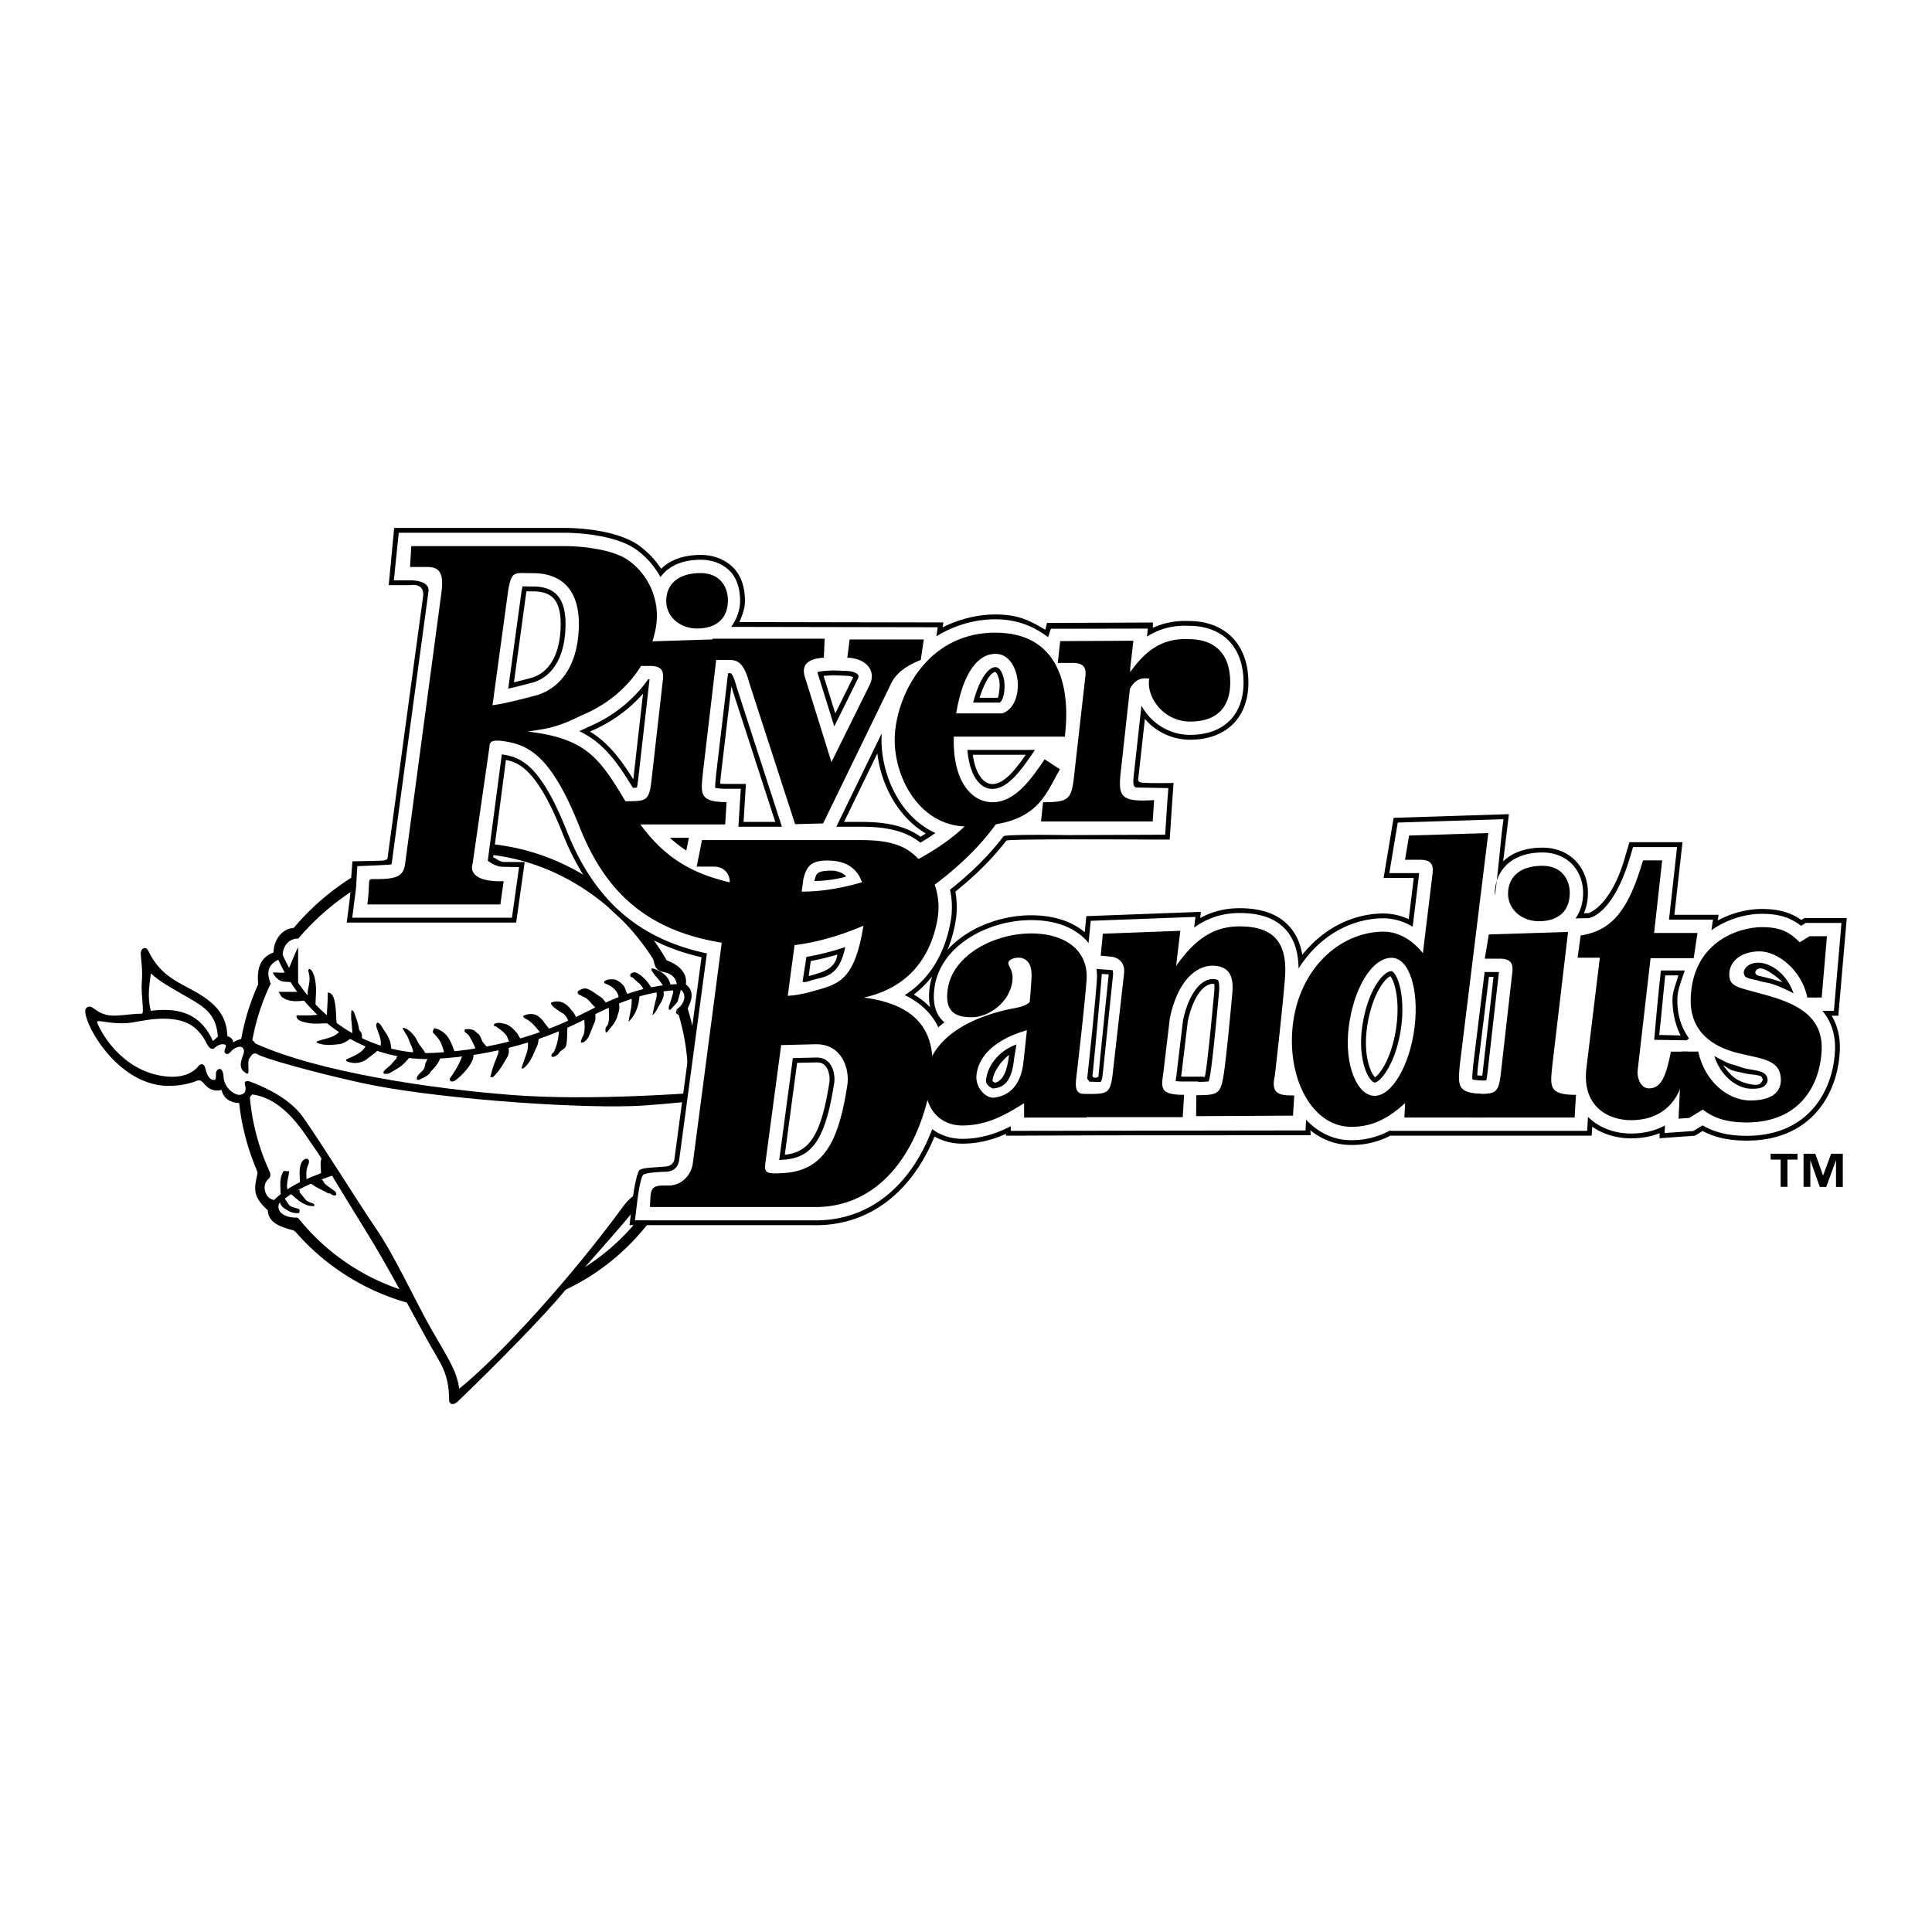 <svg xmlns="http://www.w3.org/2000/svg" width="2500" height="2500" viewBox="0 0 192.756 192.756"><path fill-rule="evenodd" clip-rule="evenodd" fill="#fff" d="M0 0h192.756v192.756H0V0z"/><path d="M67.721 101.285c-.061-.201-.122-.402-.187-.6-.023.016-.079.375-.103.389l.29.211z" fill-rule="evenodd" clip-rule="evenodd"/><path d="M27.816 95.145c3.248 7.478 9.895 10.5 15.56 10.197 6.116-.326 11.094-1.979 15.03-4.004 3.341-1.717 6.269-2.869 9.895-2.869m-40.938 21.677c1.511-1.662 3.928-2.568 6.873-3.551" fill="none" stroke="#000" stroke-width=".604" stroke-miterlimit="2.613"/><path d="M28.798 96.92c0-.227.076-.416.151-.604.265-.605.491-1.209.793-1.813v3.663c0 .039-.378-.113-.529-.15-.453-.113-.982.037-1.397-.264a1.869 1.869 0 0 1-.604-.719c.453-.037.869.076 1.322-.037l.264-.076zM27.74 98.959h1.964c.264 0 .529.453.755.719.038.074-.038.15-.113.15-.566.076-1.133.113-1.699-.076-.151-.037-.303-.15-.454-.227-.226-.15-.302-.566-.453-.566zM30.686 99.488c-.075-.982.416-1.436.076-2.605 0-.453.491-.152.68.906.176.984.038 1.586.038 2.529-.038-.037-.076.076-.113.039l-.681-.869zM32.612 101.527c0-.83.113-1.662.076-2.492.416-.037.604.453.68.793.189.83.151 1.623.227 2.455l-.983-.756zM31.744 101.225c-.718.113-1.436.076-2.153.076-.076.49.566.643.944.717.718.189 1.436.076 2.153.076l-.944-.869zM33.896 102.887c-.566.68-1.51.719-2.304 1.02v.113c.755.34 1.548.227 2.304.152.453-.076.906-.416 1.284-.719l-1.284-.566zM35.142 103.227c.038-.793-.188-1.623-.075-2.416.038-.076.188.074.264.188.189.566.416 1.096.491 1.701.038.111.151.225.227.34.113.264.038.566.038.867l-.945-.68zM36.54 104.246c-.34.793-1.208 1.096-1.964 1.436-.038 0-.038.189 0 .189.642.301 1.36.227 1.964-.152.227-.188.453-.34.68-.527.189-.152.453-.303.491-.566l-1.171-.38zM37.975 104.359c.114-.68-.227-1.246-.416-1.889-.038-.15-.038-.301.038-.377.075-.15.227 0 .34.113.227.303.377.604.604.906.15.227.227.453.339.68.113.34.151.68.151 1.02l-1.056-.453zM39.75 105.191c-.038.113-.075.227-.188.301v.113c-.151.152-.265.266-.416.453-.227.303-.566.492-.831.793-.038.076-.113.227 0 .266.151.037.377.037.529-.039.265-.15.529-.301.831-.49.528-.303.906-.756 1.284-1.209l-1.209-.188zM41.185 105.115c0-.113.038-.264 0-.377-.113-.379-.302-.68-.416-1.059-.151-.414-.453-.717-.604-1.133.529.037.907.492 1.247.906.188.303.302.605.528.906.151.189.302.379.416.566 0 .076.076.152.076.227l-1.247-.036zM42.696 105.492c-.038.227-.189.416-.265.643-.038.15-.038.303-.113.453-.189.416-.831.643-.718 1.133 0 0 .151.037.227 0 .34-.15.68-.303.982-.566a.773.773 0 0 0 .151-.227c.454-.453.869-.943 1.02-1.549l-1.284.113zM44.319 105.229c0-.377-.151-.68-.264-1.02-.151-.453-.529-.832-.869-1.209-.038-.076.114-.424.151-.416 1.322.303 1.699 1.361 2.115 2.682l-1.133-.037zM46.169 105.152c-.302 1.133-1.208 2.305-1.284 2.455s.113.453.529.189c.416-.266 2.001-1.738 1.812-2.682l-1.057.038zM47.492 104.889c-.113-.566-.416-1.059-.718-1.586-.113-.152-.302-.227-.415-.379 0-.074-.038-.188.038-.225.264-.039.566-.039.831.074.151.076.302.227.491.377.188.152.265.416.377.68.113.266.377.416.491.719l-1.095.34zM49.72 104.549c0 .227.038.49-.076.717-.075.152-.113.34-.188.492a9.715 9.715 0 0 0-.529 1.699c.076 0 .188.037.264 0a6.325 6.325 0 0 0 1.133-1.512c.151-.264.34-.49.415-.793.076-.301-.038-.604.076-.867l-1.095.264zM52.023 103.719c-.189-.152-.264-.379-.377-.568-.378-.451-.793-.906-1.36-1.02-.34-.074-.68-.15-.982.039-.038.037 0 .15 0 .227.189-.039.302.113.416.188.34.227.604.455.831.756.114.266.227.529.303.793l1.169-.415zM52.666 103.83c.038.492 0 .982-.189 1.436-.151.416-.302.869-.453 1.322.076 0 .151.037.189 0 .717-.529.944-1.322 1.284-2.039.188-.34.264-.756.227-1.133l-1.058.414zM54.025 103.15c-.453-.49-.869-1.133-1.511-1.473-.113-.037-.453-.264-.264-.34.302-.15.718-.227 1.095-.113.302.076.529.303.755.529.265.34.491.68.793.982l-.868.415zM55.913 100.961c-.508-.338-1.068-.725-.906-.943 1.171-.416 1.812.527 2.04.793.151.15.528.717.415.867-.151.303-.491.076-.755.303-.114-.717-.681-.944-.794-1.02zM55.762 102.699a5.37 5.37 0 0 1-.453 2.152c-.038.113-.189.227-.265.34-.038.074-.038.188 0 .227a.33.33 0 0 0 .265 0c.188-.076.34-.189.453-.34.188-.34.604-.379.718-.756.151-.68.075-1.322.151-2.002l-.869.379zM58.292 101.49c0 .566.103 1.102-.038 1.66-.038.152-.302.568-.302.869.34.039.529-.227.718-.49.264-.49.415-1.02.642-1.512.151-.301.076-.68.076-1.02l-1.096.493zM59.425 100.697a.411.411 0 0 0-.075-.227c-.34-.303-.529-.643-.907-.906l-.68-.34c-.113-.039-.189-.266-.076-.34.265-.189.604-.342.906-.229.491.189.869.529 1.36.832.264.189.416.49.642.717l-1.17.493zM60.747 100.395c-.038.566.113 1.17-.076 1.736-.075.303-.377.303-.227.908.302-.152.378-.455.604-.643.188-.227.453-.68.529-.945.151-.566.302-.68.151-1.51l-.981.454zM61.729 99.639c0-.793-.718-1.283-1.435-1.547 0 0-.038-.152 0-.189.15-.076.302-.189.49-.189.227 0 .453-.037.643.039.339.15.717.414.906.791.113.229.151.492.302.682l-.906.413zM64.221 98.771c-.188-.566-.717-.832-1.095-1.248-.038-.037-.151-.037-.189-.037-.076-.113-.076-.301 0-.34.189-.189.491-.15.68-.037.642.377 1.133.982 1.473 1.623l-.869.039zM63.013 99.525c.075.832-.189 1.625-.302 2.418.717-.68 1.058-1.699 1.095-2.682l-.793.264z" fill-rule="evenodd" clip-rule="evenodd"/><path d="M68.607 100.619c.306-.658.793-1.672-.181-2.402.198-1.236-.868-2.033-1.908-2.396-3.907-6.823-11.138-11.739-19.851-11.726-6.628.01-13.02 3.322-17.365 8.489-1.035.039-1.979 1.041-2.016 2.447-1.376.507-1.67 1.677-1.526 3.171-1.293 2.865-2.033 6.02-2.033 9.328 0 3.252.672 6.342 1.866 9.152l.106.328c-.302 1.51-.604 2.266 1.02 3.738.068 1.27 1.203 1.641 2.639 2.031l.004.084c.037-.008.052-.014.072-.02 4.233 4.883 10.447 7.973 17.382 7.973 12.752 0 22.815-10.477 22.839-23.338a22.927 22.927 0 0 0-1.048-6.859zm-21.789 29.143c-6.899 0-13.053-3.219-17.08-8.254l-.101-.008-.01-.033c-.08.01-.167.01-.258.008l-.082-.008v.004c-.75-.045-1.701-.445-1.473-1.324l-.264-.416a.962.962 0 0 1-.452-.078c-.452-.197-.725-.729-.694-1.236.017-.283.126-.559.353-.764.254-.229.247-.449.177-.664a13.327 13.327 0 0 1-.225-.541H26.7a22.344 22.344 0 0 1-1.854-8.918c0-3.318.776-6.475 2.125-9.318l.05-.006c-.008-.021-.011-.039-.019-.059-.566-1.467-.04-2.102 1.189-2.586-.038-.828.338-1.881 1.539-1.925l.012.029c3.867-4.604 10.312-8.502 16.931-8.513 7.514-.012 14.496 4.235 18.491 10.541.166.558.202 1 .715 1.198.068.027.143.049.229.066.755.152 1.41.455 1.46 1.562.151.061.271.139.371.225a.933.933 0 0 1 .329.865c-.054.398-.329.803-.735 1.076.055.166.14.43.213.656l-.026-.057c.594 1.986.92 4.082.917 6.244-.022 12.279-9.685 22.234-21.819 22.234z" fill-rule="evenodd" clip-rule="evenodd"/><path d="M65.505 98.885c0 .264.038.527-.038.754-.151.529-.264 1.096-.377 1.662a2.68 2.68 0 0 0 .491-.643c.189-.414.491-.754.604-1.207.076-.266 0-.492.038-.719l-.718.153zM66.185 98.432c-.264-.568-.831-1.02-1.133-1.549-.302-.529.491-.113.944.113.68.49.869.906.944 1.586l-.755-.15zM67.167 98.656c-.038.152.038.342-.038.492-.113.416-.227.793-.378 1.209a.638.638 0 0 0 0 .377c.038.037.151 0 .189-.037.113-.152.227-.266.34-.379.151-.188.339-.301.377-.566.076-.34.264-.793.264-1.133l-.754.037zM27.942 119.768c-.051.354.201.656.453.807.503.352.906.502 1.46.453 0-.15.101-.354-.05-.404-.251-.1-.503-.15-.755-.25-.302-.152-.453-.555-.654-.807l-.454.201zM29.855 118.711c.101.051 0 .201.051.252l.604.754c.252.254.604.254.856.453v.152c-1.007.102-1.762-.705-2.467-1.309-.535-.461-.101-1.461-.05-2.166-.201.051-.453-.102-.604.051-.05.1-.101.25-.151.352-.202.605-.101 1.209-.101 1.814 0 .049.101.049.151.049l1.711-.402zM30.812 118.107c.101 0 .201-.051.252 0 .503.402 1.107.604 1.661.957h.202c.201.15.402.301.604.15.05 0 0-.201-.051-.303-.353-.303-.755-.504-1.108-.855-.101-.152-.151-.303-.302-.404l-1.258.455zM30.56 117.805c.051-.402-.05-.756.051-1.158.05-.354.352-.705.151-.957-.151-.201-.504 0-.655.252-.353.705-.151 1.461-.201 2.215l.654-.352zM32.021 117.199c.05-.703-.252-1.51.352-2.014.151-.15.454-.352.555-.15.302.604 0 1.309.151 2.014l-1.058.15z" fill-rule="evenodd" clip-rule="evenodd"/><path d="M23.259 104.008c1.058-.68 1.989-.379 2.216.102 6.445 2.918 17.825 4.531 25.58 5.135 7.754.605 18.429-.102 25.277-.807 0 0-7.168 10.861-11.765 10.389-.185-.018-.632 1.076-.723 1.193-2.015 2.619-5.514 6.32-7.478 8.736-1.964 2.418-7.024 7.553-10.65 11.027-.58.557-.907.227-.907-.074 0-2.645-.831-3.627-1.812-5.363-1.795-3.176-4.154-7.779-6.647-11.783-2.699-4.334-4.229-7.023-5.06-8.156-.831-1.133-2.795-4.76-6.118-5.213-.453.379-.378.832-1.058.855-.856.033-1.762-.25-2.014-1.309-1.108.303-1.662-.553-1.863-.754-.202-.203-.353-.252-.604-.152-.252.1-1.259.504-2.82.504-4.834 0-8.208-5.691-8.308-7.402-.015-.25.101-.504.453-.504.353 0 .655.555 1.612.807.957.252 2.266-.102 3.575-.102.293 0-.101-1.963 0-3.121s-.051-2.115-.101-2.77c-.051-.654.503-.906.755-.377 1.207 2.534 3.037 3.124 4.784 4.13 1.925 1.107 3.059 2.34 3.097 4.379 0-.001.604.151.579.63z" fill-rule="evenodd" clip-rule="evenodd"/><path d="M15.051 97.109c-.075.83-.416 2.229 0 3.738 2.228-.264 4.796-.113 6.193 3.021l.491-.453c-.151-2.191-1.322-2.945-2.908-3.852-1.585-.907-3.021-1.7-3.776-2.454z" fill-rule="evenodd" clip-rule="evenodd" fill="#fff"/><path d="M16.826 107.418c1.544.111 2.53-.49 2.908-.98.378-.492.642-.189.718.037.075.227.227 1.096.718 1.246.491.152.34-.303.377-.68s.68-.793.755.377c.075 1.172 1.095 1.814 1.548 1.814.453 0 .717-.266.642-.795-.227-.641.151-.641.453-.527 1.013.379 3.852 1.51 5.287 3.549 2.017 2.867 5.514 8.535 7.326 11.18 1.813 2.643 4.003 7.402 5.514 10.045 1.51 2.645 2.492 4.004 2.744 5.867 4.129-3.324 11.2-11.137 16.314-18.127 1.917-2.621 5.217-2.74 6.129-3.74 1.751-1.92 1.706-2.346 3.059-4.09 1.055-1.357 1.635-2.787 2.595-3.248 0 0-7.754.906-10.775 1.006-6.655.223-20.293-.83-26.978-2.291-5.159-1.127-9.932-2.529-10.385-2.832-.454-.303-.643-.037-.907.377-.264.416.151 1.775-.302 1.473-1.133-.604-.142-1.814-.227-2.266-.113-.604-.762-.385-1.17-.037-.104.088-.383.527-.642.34-.374-.27.188-.717-.038-.869-.226-.15-.718-.037-1.02.266-.302.301-.604.074-.831-.379-.893-1.783-2.115-2.416-4.003-2.492-1.888-.076-3.136.451-4.381.453-1.892.004-2.735-.502-2.53 0 .565 1.376 2.835 5.022 7.102 5.323z" fill-rule="evenodd" clip-rule="evenodd" fill="#fff"/><path d="M18.45 104.625c.812.201 1.247.301 1.511.227.264-.076.377-.039.453.301s.076.566-.34.643c-.415.076-.946.354-2.303.34-1.399-.016-3.542-.424-4.268-1.02-.392-.322-.121-.684.453-.416 1.699.793 3.776.982 4.91.756-1.473-.416-3.475-1.209-3.814-1.699s.113-.68.378-.49c.263.186 2.113 1.131 3.02 1.358zM35.293 112.705c.125.314 1.284 1.965 1.964 3.287.57 1.107.944 1.586.906 2.002-.021.225-.151.414-.378-.039s-2.304-3.549-2.455-3.852-.755-.906-.944-1.246c-.189-.34-1.7-1.965-1.926-2.152-.227-.189-.302-.529-.189-.68.114-.152.378-.34 1.171-.076s1.964.643 5.212 1.396c3.248.756 6.269 1.209 11.216 1.699.565.057.566.832-.113.719-.38-.064-1.662-.152-3.701-.377-2.04-.229-9.706-1.625-11.745-2.154.001 0 .68.719.982 1.473zM51.155 113.172c.151 0 .402.15.705.201.302.051.705.15.604.303-.101.15-.251.201-.755.15-.503-.049-.755.15-.855-.402-.001 0 .149-.252.301-.252zM53.924 113.523c0 .102.05.203 0 .254a.57.57 0 0 1-.403 0c-.05-.051-.05-.254 0-.303.051-.051.151 0 .252 0 .051.001.101.049.151.049zM57.751 113.475s1.712 0 3.172.1c1.46.102 4.18-.1 5.942-.252l-.101.756s-1.309.102-2.467.102c-1.158 0-5.69-.303-6.496-.453l-.05-.253zM43.803 130.041c-.353-.402-.504-.453-.504-.705s.252-.201.403-.051c.733.732 1.812 2.568 2.266 3.373s.453.957.302 1.209-.29.445-.453.051c-.856-2.064-1.662-3.475-2.014-3.877zM50.651 131.451c.604-.656 1.536-1.801 1.737-2.053.202-.252.365-.139.277.24-.036.154-1.611 2.062-2.518 3.02s-2.568 2.619-2.971 2.92c-.403.303-.503.404-.604.051-.101-.352-.252-.855-.051-1.156.202-.303.355.17.504.199.253.051 3.022-2.568 3.626-3.221zM53.509 127.963c-.223.031-.28.852.062.467.478-.539.29-.518-.062-.467zM54.591 126.867h-.075v.227h.075v-.227z" fill-rule="evenodd" clip-rule="evenodd" fill="#fff"/><path d="M118.656 61.958l-.072-.002.02.001.052.001z" fill-rule="evenodd" clip-rule="evenodd"/><path d="M183.553 99.682l.529-6.118.17-1.969h-4.227l-.305.188c-1.117-.774-2.318-1.094-3.941-1.094-1.336 0-2.932.352-4.398 1.147l.084-.568h-4.41l.582-5.226.225-2.013h-5.296l-.383 1.304c-1.416 5.113-3.689 5.768-3.689 5.768l-.469.015c.256-.588.398-1.26.402-2.003.008-1.29-.453-2.459-1.297-3.294-.59-.584-1.652-1.275-3.357-1.248-1.762.027-2.99.58-3.805 1.371l.322-2.61.256-2.101-2.113.067-7.906.252-1.486.047-.244 1.467-.402 2.417-.352 2.111h3.008c-.1.812-.309 2.542-.502 4.115a6.119 6.119 0 0 0-2.725-.568c-3.123.088-5.932 1.649-7.895 4.125-.195-1.167-.631-2.119-1.324-2.871-1.102-1.197-2.717-1.78-4.939-1.78-1.549 0-2.832.38-3.926.98l.074-.618-2.121.08-7.729.29-1.582.059-.154 1.576-.002.029c-1.312-1.108-3.146-1.691-5.357-1.691-3.049 0-6.351 1.244-8.34 3.452.343-.834.607-1.733.784-2.698a8.69 8.69 0 0 0 .005-3.118c2.004-1.605 3.708-3.299 5.083-5.085.275-.199 14.605-.104 14.605-.104h1.697l.111-1.695.139-2.127.133-1.829s-2.432.058-3.195-.037c-.449-.06-.324-.353-.303-.593-.002.021.359-3.257.637-5.76.086.098.17.198.262.292a5.948 5.948 0 0 0 4.371 1.785c3.514-.05 5.695-2.233 5.695-5.696 0-3.784-2.277-6.137-5.947-6.148h-.035.016-.055c-1.283-.039-2.445.185-3.514.687l.008-.534-10.568.042-.164.676-.193-.099c-1.705-1.052-2.93-1.421-4.805-1.421-1.936 0-3.782.55-5.248 1.28l.072-.487-20.349-.037c.256-.589.55-1.336.554-2.08.007-1.289-.34-2.534-1.185-3.37-.59-.583-1.651-1.274-3.356-1.248-1.774.028-3.005.587-3.819 1.384a8.805 8.805 0 0 0-2.083-2.225c-2.331-1.764-6.668-1.853-7.514-1.853H39.327l-.546 5.711h2.126s1.521-.304 1.298 1.172l-3.571 26.286c-.208.03-3.47.094-3.47.094s-.146 1.789-.171 2.394c-.014.347-.036.871-.138 1.676l-.261 2.042h16.903l.22-1.559.328-2.322.305-2.162-1.98-.002c-.532.024-.911-.414-1.166-.46l1.272-9.718c1.264.241 3.108.917 5.642 7.3 2.727 6.868 7.125 10.841 13.873 12.38l-2.694 20.062c-.06.799-.898.818-.898.818-1.559.131-2.212.113-2.603.359-.22.242-.537 1.707-.687 2.988l-.056.465-.244 2.029c-.001.01 2.042.01 2.042.01H81.14c5.402.115 9.742-3.127 12.098-8.842.798.455 1.738.709 2.782.709 1.681 0 3.115-.428 4.343-.975v.182l9.975-.037 20.443-.01-.055-.496c1.17.943 2.525 1.449 3.984 1.469a8.347 8.347 0 0 0 4.01-.93h20.083l.055-.891c1.07.744 2.422 1.158 3.879 1.158 1.045 0 1.998-.18 2.854-.516l-.023.506 2.033-.146 1.057-.074.439-.031.377-.23.395-.242c1.232.658 2.637.961 4.4.961 6.58 0 9.117-4.842 9.289-8.988.059-1.418-.27-2.553-.812-3.475h.664l.143-1.655zm-34.545-2.221l-1.062 9.363a9.436 9.436 0 0 1-.062.496h-.037a7.37 7.37 0 0 1-.465-.035c.014-.26.045-.59.072-.879l.004-.041 1.094-8.904h.456zm-10.283-.063c.365.445.943 2.184.607 4.875-.385 3.102-1.604 4.865-2.146 5.205-.428-.398-1.154-2.104-.824-4.758.409-3.288 1.742-5.089 2.363-5.322zm34.111 9.397c.459.119.9.215 1.291.301.598.131 1.373.139 1.611.314.004.018.121.23.123.268a.608.608 0 0 1 .002.102c-.199.299-.254.58-1.217.395-1.572-.301-2.061-1.027-2.725-1.881.224.071.679.44.915.501zm-5.156-3.486l-2.143-.051c.227-1.959.436-4.467.605-5.947h1.303c-.16.682-.559 1.521-.578 2.324-.027 1.304.285 2.67.813 3.674zm8.925-5.68l-1.131-.275c-.613-.158-.312-.736.154-.736.508 0 1.602.752 2.215 1.385a57.243 57.243 0 0 0-1.238-.374zm-58.759 9.742c.039-.285.086-.607.121-.977-.006.041.465-3.877.541-4.516.576-2.633 1.684-3.766 2.533-3.717.039.004.072.006.1.01.018.113.035.32.01.67-.162 1.824-.646 6.934-.883 8.275-.023.135-.045.236-.062.322a1.594 1.594 0 0 1-.141.006l.002-.027h-1.928c-.113 0-.211-.002-.299-.004l.006-.042zm-7.92-10.201l.691.047c-.219 2.111-.961 9.283-1.021 10.182-.068.145-.678.252-.59-.176.049-.229.926-9.827.92-10.053zm-10.678 10.857c-.045-.08-.23-.119-.225-.178.062-.846.773-1.902 1.648-2.605-.2 1.885-.765 2.664-1.423 2.783zm.068-40.98c.162.102.482.734.41 1.57-.033.38-.088.875-.172.999h-1.826c.542-1.68 1.168-2.577 1.588-2.569zm-.308 11.179c-.365-.003-.686-.154-.979-.461-.492-.515-.824-1.377-.973-2.459h5.283c-.997 1.434-2.161 2.932-3.331 2.92zM81.267 97.221c-.209.062-.402.117-.583.166l.205-1.507a26.05 26.05 0 0 0 2.651-.64c-.176 1.324-1.288 1.69-2.273 1.981zm-7.081-15.219l.115-1.863.12-1.926h-1.929c-.28 0-.487-.01-.644-.024.015-.198.037-.428.058-.633l.036-.367 1.029-8.723.074.261.012.045.014.043 4.277 13.187h-3.162zM55.939 62.459c-.092 3.986-2.084 4.946-2.937 5.174a79.48 79.48 0 0 1-1.724.443l1.219-8.918.032-.167c.196.004.414.009.668.009.615-.001 1.46.112 1.994.657.656.669.769 1.893.748 2.802zm8.217 6.747c-.31 2.722-.955 8.413-.955 8.413l-.016.134c-1.332-2.127-2.55-3.681-4.33-4.767 2.095-.88 3.896-2.182 5.301-3.78zm15.372 36.835l1.883-.045c.549-.012.79.18.936.35.362.414.477 1.152.401 1.637-.804 5.145-1.934 6.986-4.448 7.223l1.228-9.165zm10.723-24.647a8.892 8.892 0 0 0 2.116 1.761c-.172.11-.346.221-.524.329-2.055-1.489-4.789-1.486-6.275-1.481h-1.357l3.324-6.838c.272 2.301 1.223 4.547 2.716 6.229zm2.515 17.012c-.115.783-.101 1.482.039 2.096a7.523 7.523 0 0 0-1.636-1.277c.688-.527 1.3-1.137 1.835-1.818a6.552 6.552 0 0 0-.238.999zM82.315 67.421l.801-.052 1.35.054c.338.014.546.083.659.14l-1.789 3.613-1.167-3.741c.049-.004.088-.01.146-.014z" fill-rule="evenodd" clip-rule="evenodd"/><path d="M183.072 99.641l.529-6.118.123-1.444H180.162l-.32.198-.15.092c-1.107-.853-2.258-1.196-3.912-1.196-1.537 0-3.43.496-5.033 1.64l.158-1.061H166.516l.641-5.762.164-1.476h-4.394l-.279.956c-1.768 5.959-4.174 6.133-4.174 6.133l-1.285.024c.482-.666.75-1.515.756-2.517.006-1.158-.404-2.205-1.154-2.948-.525-.519-1.473-1.132-3.01-1.108-3.432.054-4.648 2.256-4.648 4.124 0 1.032.678-5.905.678-5.905l.189-1.541-1.553.049-7.904.252-1.09.035-.18 1.075-.402 2.417-.258 1.548h2.879c.041-.002.07-.001.105-.001-.004.029-.006.052-.012.085l-.641 5.265c-.967-.571-2.021-.867-3.107-.837-3.402.096-6.41 2.029-8.279 5.009-.021-1.687-.449-2.977-1.309-3.911-1.006-1.093-2.506-1.624-4.584-1.624-1.861 0-3.326.585-4.527 1.45l.129-1.066-1.555.058-7.73.29-1.16.044-.113 1.155-.104 1.062c-.07-.088-.141-.178-.219-.262-1.232-1.325-3.141-2.025-5.518-2.025-4.246 0-9.008 2.497-9.623 6.675-.207 1.408.014 2.465.675 3.23.096.111.199.207.305.297-.209.156-.414.32-.611.494a6.512 6.512 0 0 0-.52-.898c-.683-.975-1.623-1.738-2.824-2.311 2.41-1.553 3.967-4.023 4.566-7.304a8.156 8.156 0 0 0-.052-3.22c2.105-1.659 3.894-3.425 5.332-5.321.156-.229 6.316-.125 6.316-.125l9.816-.038.082-1.243.139-2.127.098-1.281s-2.615-.044-3.186-.057c-.359-.057-.332-.53-.275-1.133-.004.019.506-4.583.777-7.044.246.459.564.895.945 1.282a5.475 5.475 0 0 0 4.021 1.641c3.268-.047 5.217-1.995 5.217-5.213 0-3.548-2.051-5.666-5.488-5.666h-.004c-1.535-.066-2.898.283-4.139 1.077l.086-.8-9.68.018-.271.841c-1.512-1.143-3.176-1.785-5.277-1.785-2.234 0-4.289.714-5.869 1.696l.134-.903-20.606-.038c.472-.662.882-1.578.888-2.565.006-1.158-.291-2.281-1.041-3.024-.524-.519-1.472-1.132-3.009-1.107-1.959.031-3.194.762-3.896 1.731a8.217 8.217 0 0 0-2.305-2.669c-2.254-1.706-6.72-1.755-7.222-1.755H39.782l-.488 4.745h1.613s2.095-.069 1.828 1.211L39.111 85.92a1.408 1.408 0 0 1-.061.319c-.124.055-3.398.179-3.398.179s-.075 1.136-.101 1.779c-.014.355-.112 1.043-.217 1.869l-.191 1.498h15.933l.161-1.144.328-2.322.223-1.585-1.398-.029c-.957.043-1.493-.492-1.727-.592l.005-.035 1.398-10.591c.076.011.159.023.256.04 1.745.303 3.664 1.144 6.243 7.641 2.715 6.838 7.136 10.735 13.961 12.174l-2.752 20.51c-.13 1.43-1.504 1.273-1.504 1.273-1.034.055-1.88.133-2.086.299-.194.125-.459 1.41-.597 2.586l-.056.469-.179 1.488c0 .006 1.498.006 1.498.006h16.29c5.365.115 9.642-3.232 11.867-9.098.818.615 1.844.967 3.013.967 1.91 0 3.501-.584 4.826-1.258v.463l29.406-.043.057-1.066c1.234 1.307 2.75 2.016 4.408 2.037a7.899 7.899 0 0 0 4.008-.99l-.002.061h19.627l.076-1.248.01-.145c1.055 1.055 2.598 1.66 4.303 1.66 1.273 0 2.41-.281 3.373-.807l-.035.758 1.49-.105 1.059-.076.322-.023.275-.168.641-.393c1.219.711 2.613 1.041 4.406 1.041 6.238 0 8.643-4.594 8.807-8.525.07-1.711-.453-2.979-1.252-3.938h1.143l.104-1.215zm-79.941-24.633c-1.143 1.669-2.543 3.717-4.127 3.701-.494-.004-.939-.21-1.324-.61-.643-.672-1.045-1.834-1.16-3.277h6.738l-.127.186zm-3.787-8.445c.426.017.744.688.842 1.344.123.843-.049 1.924-.439 2.192h-2.658c.64-2.428 1.546-3.562 2.255-3.536zm-8.731 14.51c.797.898 1.711 1.58 2.711 2.037-.472.332-.97.656-1.5.968-.043-.034-.083-.071-.128-.105-1.938-1.498-4.663-1.491-6.127-1.486h-2.13l4.531-9.32c-.177 2.806.822 5.855 2.643 7.906zm-23.774 2.511h1.889l-.255 1.273a11.97 11.97 0 0 1-1.634-1.273zm14.415 14.139c-.519.131-.895.338-1.182.234l.384-2.487a25.94 25.94 0 0 0 3.87-.979c-.564 2.872-1.99 2.956-3.072 3.232zm.001-9.822c.164-.761.277-.959 1.32-1.029.83-.056 1.419.128 1.852.573-.84.274-2.125.44-3.172.456zm-7.584-5.415l.009-.149.139-2.228.088-1.412h-1.415c-.665 0-.988-.056-1.138-.097-.013-.244.033-.705.071-1.092l.036-.364 1.176-9.976h.119a.74.74 0 0 1 .186.016c.039.033.26.263.57 1.417.018.061 4.01 12.37 4.501 13.884h-4.342v.001zm5.433 23.082l2.295-.055c.57-.012 1.001.156 1.312.514.485.555.607 1.441.515 2.029-.858 5.494-2.115 7.422-4.982 7.643-.197.014-.362.025-.501.033l1.361-10.164zM52.019 59.092c.048-.278.089-.463.121-.591.113 0 .241.003.356.006.204.005.434.01.7.01 1.03-.002 1.817.268 2.34.802.621.634.919 1.695.886 3.152-.099 4.313-2.337 5.375-3.295 5.63-.706.188-1.585.417-2.423.608l1.315-9.617zm6.55 13.491c2.539-1.045 4.636-2.729 6.098-4.811h.033l.106-.001-.011.086-1.114 9.815c-.055.498-.104.763-.142.907a4.403 4.403 0 0 1-.397.022c-1.667-2.74-3.013-4.534-5.342-5.651.242-.11.496-.231.769-.367zm109.708 31.21l-3.238-.051s.344-4.045.672-6.916h2.379c-.252.811-.715 1.809-.738 2.82-.035 1.535.367 2.863 1.162 3.943l-.237.204zm4.604 2.422c.449.115.943.324 1.35.408.992.205 2.004.211 2.113 1.016.043.318-.07.404-.09.445-.203.404-.721.574-1.607.535-1.488-.062-3.025-1.393-3.602-3.248.574.279 1.137.662 1.836.844zm-35.733 1.789c-.084 0-.227-.1-.363-.254-.648-.734-1.207-2.641-.904-5.09.445-3.576 2.029-5.771 2.967-5.771.033 0 .109.049.203.154.619.699 1.078 2.742.762 5.289-.459 3.686-2.096 5.672-2.665 5.672zm10.989-11.025h1.309c.043-.002.07 0 .107-.002l-.012.086c-.008.047-1.115 9.816-1.115 9.816-.055.498-.104.764-.141.906a3.569 3.569 0 0 1-.354.021l-.105-.004c-.537-.023-.803-.076-.93-.115-.023-.273.031-.85.076-1.328 0 0 .008-.074.002-.037l1.148-9.344h.015v.001zm-30.77 10.324c.039-.279.084-.596.117-.953-.002.029.479-3.984.547-4.555.68-3.125 2.059-4.172 3.037-4.113.289.016.418.08.449.115.018.02.176.227.115 1.08-.004.043-.6 6.688-.889 8.324a5.199 5.199 0 0 1-.154.686c-.238.043-.721.051-1.039.053l.002-.037h-1.414a6.14 6.14 0 0 1-.842-.045c.018-.172.048-.379.071-.555zm-16.193-1.658c-.275 2.844-1.525 2.867-2.125 2.959-.189-.102-.707-.344-.672-.805.102-1.375 1.201-2.936 3.033-3.592l-.236 1.438zm75.377-7.551l-.975-.197c-.26-.16-1.365-.211-1.523-.561 0-.014-.078-.246-.078-.266 0-.541.641-1.096 1.617-1.012 1.301.113 2.707 1.225 3.355 3.045-.957-.492-1.771-.835-2.396-1.009zm-65.805-1.321c.035.01.25.018.266.023.008.035.057.342.033.492-.006.047-1 9.666-1 9.666-.055.496-.104.914-.256.982-.201.021-.762-.012-1.102-.012.004-.035-.221-.289-.217-.33.031-.271.76-6.969.961-9.736a6.001 6.001 0 0 0-.031-1.188l1.346.103zM82.284 66.939l.827-.053 1.375.055c.623.024 1.019.223 1.134.409.02.031.078.125-.029.367l-2.356 4.756-1.58-5.065a3.17 3.17 0 0 1-.105-.343c.118-.044.343-.101.734-.126z" fill-rule="evenodd" clip-rule="evenodd" fill="#fff"/><path d="M148.539 93.232l7.906-.252-1.562 13.243c-.201 2.115-.465 3.01 2.355 3.01l-.139 2.262h-10.637l.201-2.352c2.504-.012 2.832.164 3.084-2.115l1.107-9.768c.15-1.006.051-1.662-1.41-1.611h-1.309l.404-2.417zM153.537 91.91c1.762 0 3.066-.848 3.076-2.808.008-1.328-.781-2.751-2.812-2.719-2.365.038-3.342 1.286-3.342 2.795s1.316 2.732 3.078 2.732zM63.793 64.027l7.905-.252-1.561 13.243c-.201 2.115-.466 3.008 2.354 3.008l-.138 2.229H61.716l.202-2.316c2.505-.013 2.833.164 3.084-2.115l1.108-9.769c.151-1.007.05-1.662-1.41-1.611h-1.309l.402-2.417zM69.546 62.705c1.762 0 3.066-.848 3.077-2.808.007-1.328-.782-2.751-2.812-2.72-2.366.038-3.341 1.287-3.341 2.795s1.315 2.733 3.076 2.733zM118.578 63.768c-2.402-.104-4.158.921-5.816 3.296l.002-.411.314-2.727-7.303.038-.238 2.178h1.309c1.461-.05 1.561.604 1.41 1.611l-1.107 9.769c-.252 2.279-.58 2.505-3.084 2.518l-.201 1.913h11.141l.137-2.127c-3.221.201-3.561-.289-3.359-2.505l.947-8.583c.355-.675.9-1.215 1.924-1.021a3.7 3.7 0 0 0-.031.39c-.051 1.603 1.518 3.922 4.209 3.884 3-.043 3.908-1.878 3.908-3.884-.002-3.267-1.92-4.339-4.162-4.339zM127.189 107.33s.705-6.043 1.006-9.668c.303-3.625-1.107-5.236-4.531-5.236-3.012 0-4.775 1.792-6.322 3.937l.418-3.496-7.729.29-.215 2.19 1.158.113c.857.177 1.311.794 1.158 1.8l-1.107 9.768c-.252 2.279-.578 2.104-3.084 2.115l-.201 2.316H118l.139-2.227c-2.82 0-2.178-.895-1.977-3.01l.557-4.658c.861-4.029 2.855-5.304 4.428-5.211 1.609.095 1.914 1.209 1.812 2.619 0 0-.604 6.746-.906 8.459-.303 1.711-.578 1.838-2.693 1.838l-.025 2.09 9.668-.051.125-2.014c-1.36.001-2.392-.05-1.939-1.964z" fill-rule="evenodd" clip-rule="evenodd"/><path d="M106.242 73.493c.604-5.035-.604-10.373-6.949-10.373s-9.467 5.438-9.97 9.668c-.503 4.229 2.216 9.668 7.15 9.668 7.011 0 7.716-3.021 9.279-5.703l-1.525-.995c-1.309 1.914-2.932 4.302-5.236 4.28-2.163-.021-3.975-2.256-3.83-6.546h11.081v.001zm-6.847-8.258c2.516.095 2.971 5.136.604 5.942h-4.6c.693-4.225 2.279-6.007 3.996-5.942zM147.771 109.131l.553 2.363h-8.207l.07-1.441c-1.691 1.557-3.32 2.4-5.453 2.371-3.84-.051-6.408-4.885-5.734-10.289.67-5.406 4.531-9.062 8.873-9.184 1.609-.045 3.023.812 4.088 2.146l.938-7.707c.152-1.007.051-1.662-1.408-1.611h-1.311l.404-2.417 7.904-.251-2.832 23.049c-.201 2.115-.302 2.869 2.115 2.971zm-13.209-6.635c-.471 3.775.855 6.838 2.586 6.838s3.514-3.062 3.982-6.838c.471-3.775-.553-6.937-2.283-6.937-2.031.001-3.816 3.162-4.285 6.937zM169.359 93.081h-4.33l.807-7.238h-1.914c-1.385 4.733-2.945 6.986-6.219 7.49l-.303 2.215h2.217l-1.311 10.776c-.604 4.129 2.217 5.438 4.432 5.438 2.518 0 4.633-1.309 5.236-4.33l.404-2.512h-1.662c-.453 2.09-.83 3.67-2.191 3.67-.906 0-1.225-1.197-1.133-1.812l1.285-11.179h4.305l.377-2.518z" fill-rule="evenodd" clip-rule="evenodd"/><path d="M167.773 104.92l-.301 6.691 1.057-.076 1.359-.83c.982.754 2.191 1.283 4.381 1.283 5.211 0 7.326-3.625 7.479-7.25.15-3.627-3.021-4.76-5.74-5.514-2.721-.756-3.475-.756-3.475-2.039 0-1.285 1.207-2.267 3.02-2.267 1.814 0 4.23 1.888 4.76 4.607h1.436l.527-6.118h-1.736l-.982.604c-1.057-1.058-1.963-1.511-3.777-1.511-2.34 0-6.971 1.512-7.1 7.176-.074 3.322 2.268 4.758 4.607 5.361 2.342.605 4.23.605 4.381 2.492.152 1.889-1.66 2.268-3.021 2.268-2.34 0-4.607-2.008-5.211-4.879h-1.664v.002zM71.095 63.724h11.178l-.076 1.889c-2.341.151-2.115 1.359-1.812 2.19l2.568 8.232 3.852-7.779c.604-1.359-.377-2.568-2.266-2.644l.227-1.813h7.401l-.302 2.04c-1.511.604-2.568 1.359-3.097 2.644l-6.646 13.671-2.795.075-4.532-13.973c-.529-1.964-1.057-2.417-2.04-2.417h-1.812l.152-2.115zM93.528 91.747c.402-2.202-.253-4.875-2.644-6.723-1.662-1.284-4.23-1.208-5.514-1.208H70.038l-.529 2.644h1.737c1.208 0 1.737 1.057 1.51 1.888l-3.625 27.645c-.151 1.359-1.249 2.346-2.556 2.291-1.778-.074-1.646.379-1.725 2.141h16.29c5.892.125 10.046-4.455 11.557-11.381 1.378-6.318-1.436-8.838-6.496-9.518 4.079-.907 6.563-3.597 7.327-7.779zm-8.988 16.517c-.771 4.939-1.999 8.438-6.194 8.76-1.826.141-2.14.025-1.989-.957l1.58-11.799 3.43-.084c2.643-.051 3.423 2.474 3.173 4.08zm1.585-15.763c-.831 4.985-2.266 5.59-4.306 6.194-1.581.469-2.479.617-3.226.662l1.565-11.69c.302-1.208.755-1.812 2.341-1.812 1.587 0 4.668.398 3.626 6.646z" fill-rule="evenodd" clip-rule="evenodd"/><path d="M76.835 94.44c8.354.095 18.53-6.244 22.86-12.689.328-.488-2.115-.806-2.617-.202-3.303 3.963-11.92 7.914-18.229 7.352-8.163-.727-12.387-2.115-16.214-8.56-2.762-4.651-4.028-6.647-9.97-7.352 1.812-.303 2.719-.303 5.337-1.608 3.675-1.492 6.664-4.63 7.427-8.727a6.804 6.804 0 0 0-2.644-6.685c-1.662-1.257-5.136-1.485-6.42-1.485H41.034l-.126 2.085h1.737c1.208 0 1.637.633 1.41 2.454l-3.626 27.073c-.151 1.331-.807 1.625-3.046 1.613-.835-.004-.4-.062-.73 2.525h13.269l.327-2.321c-2.23.101-3.45-.58-3.097-1.742l1.681-11.658c.006-.517.217-.778 1.718-.517 2.316.402 4.532 1.611 7.251 8.459 2.719 6.849 7.448 11.854 19.033 11.985zM57.751 62.5c-.109 4.744-2.607 6.437-4.28 6.884-1.699.455-3.248.832-4.334.976l1.565-11.448c.353-2.039.605-1.722 2.493-1.725 2.228-.004 4.653 1.071 4.556 5.313zM108.406 97.764c.201-2.77-1.912-4.633-5.539-4.633-3.625 0-7.804 2.115-8.307 5.539-.343 2.326.805 2.82 2.416 2.82 1.612 0 3.762-1.426 4.03-3.627.15-1.246-.684-1.609-.303-2.013.357-.379 2.316-.831 2.215 1.611a59.083 59.083 0 0 1-.188 2.523c-.504.451-1.18.533-1.877.674-2.857.578-8.535 2.418-8.535 7.555 0 2.492 1.511 4.078 3.701 4.078 2.619 0 4.554-1.248 6.156-2.221v1.428h6.23l-.15-2.328c-.943-.027-.982-.643-.881-1.6.001 0 .831-7.037 1.032-9.806zm-9.201 11.746c-.85.105-1.879-.996-1.787-2.166.166-2.164 2.189-3.752 5.035-4.557-.178 1.721-.34 3.135-.34 3.135-.215 2.152-1.259 3.379-2.908 3.588zM179.336 115.693h-1.002v2.717h-.678v-2.717h-.998v-.586h2.678v.586zm4.521 2.725h-.678v-2.631h-.016l-.955 2.631h-.65l-.924-2.631h-.016v2.623h-.678v-3.303h1.172l.766 2.156h.018l.797-2.156h1.164v3.311z" fill-rule="evenodd" clip-rule="evenodd"/></svg>